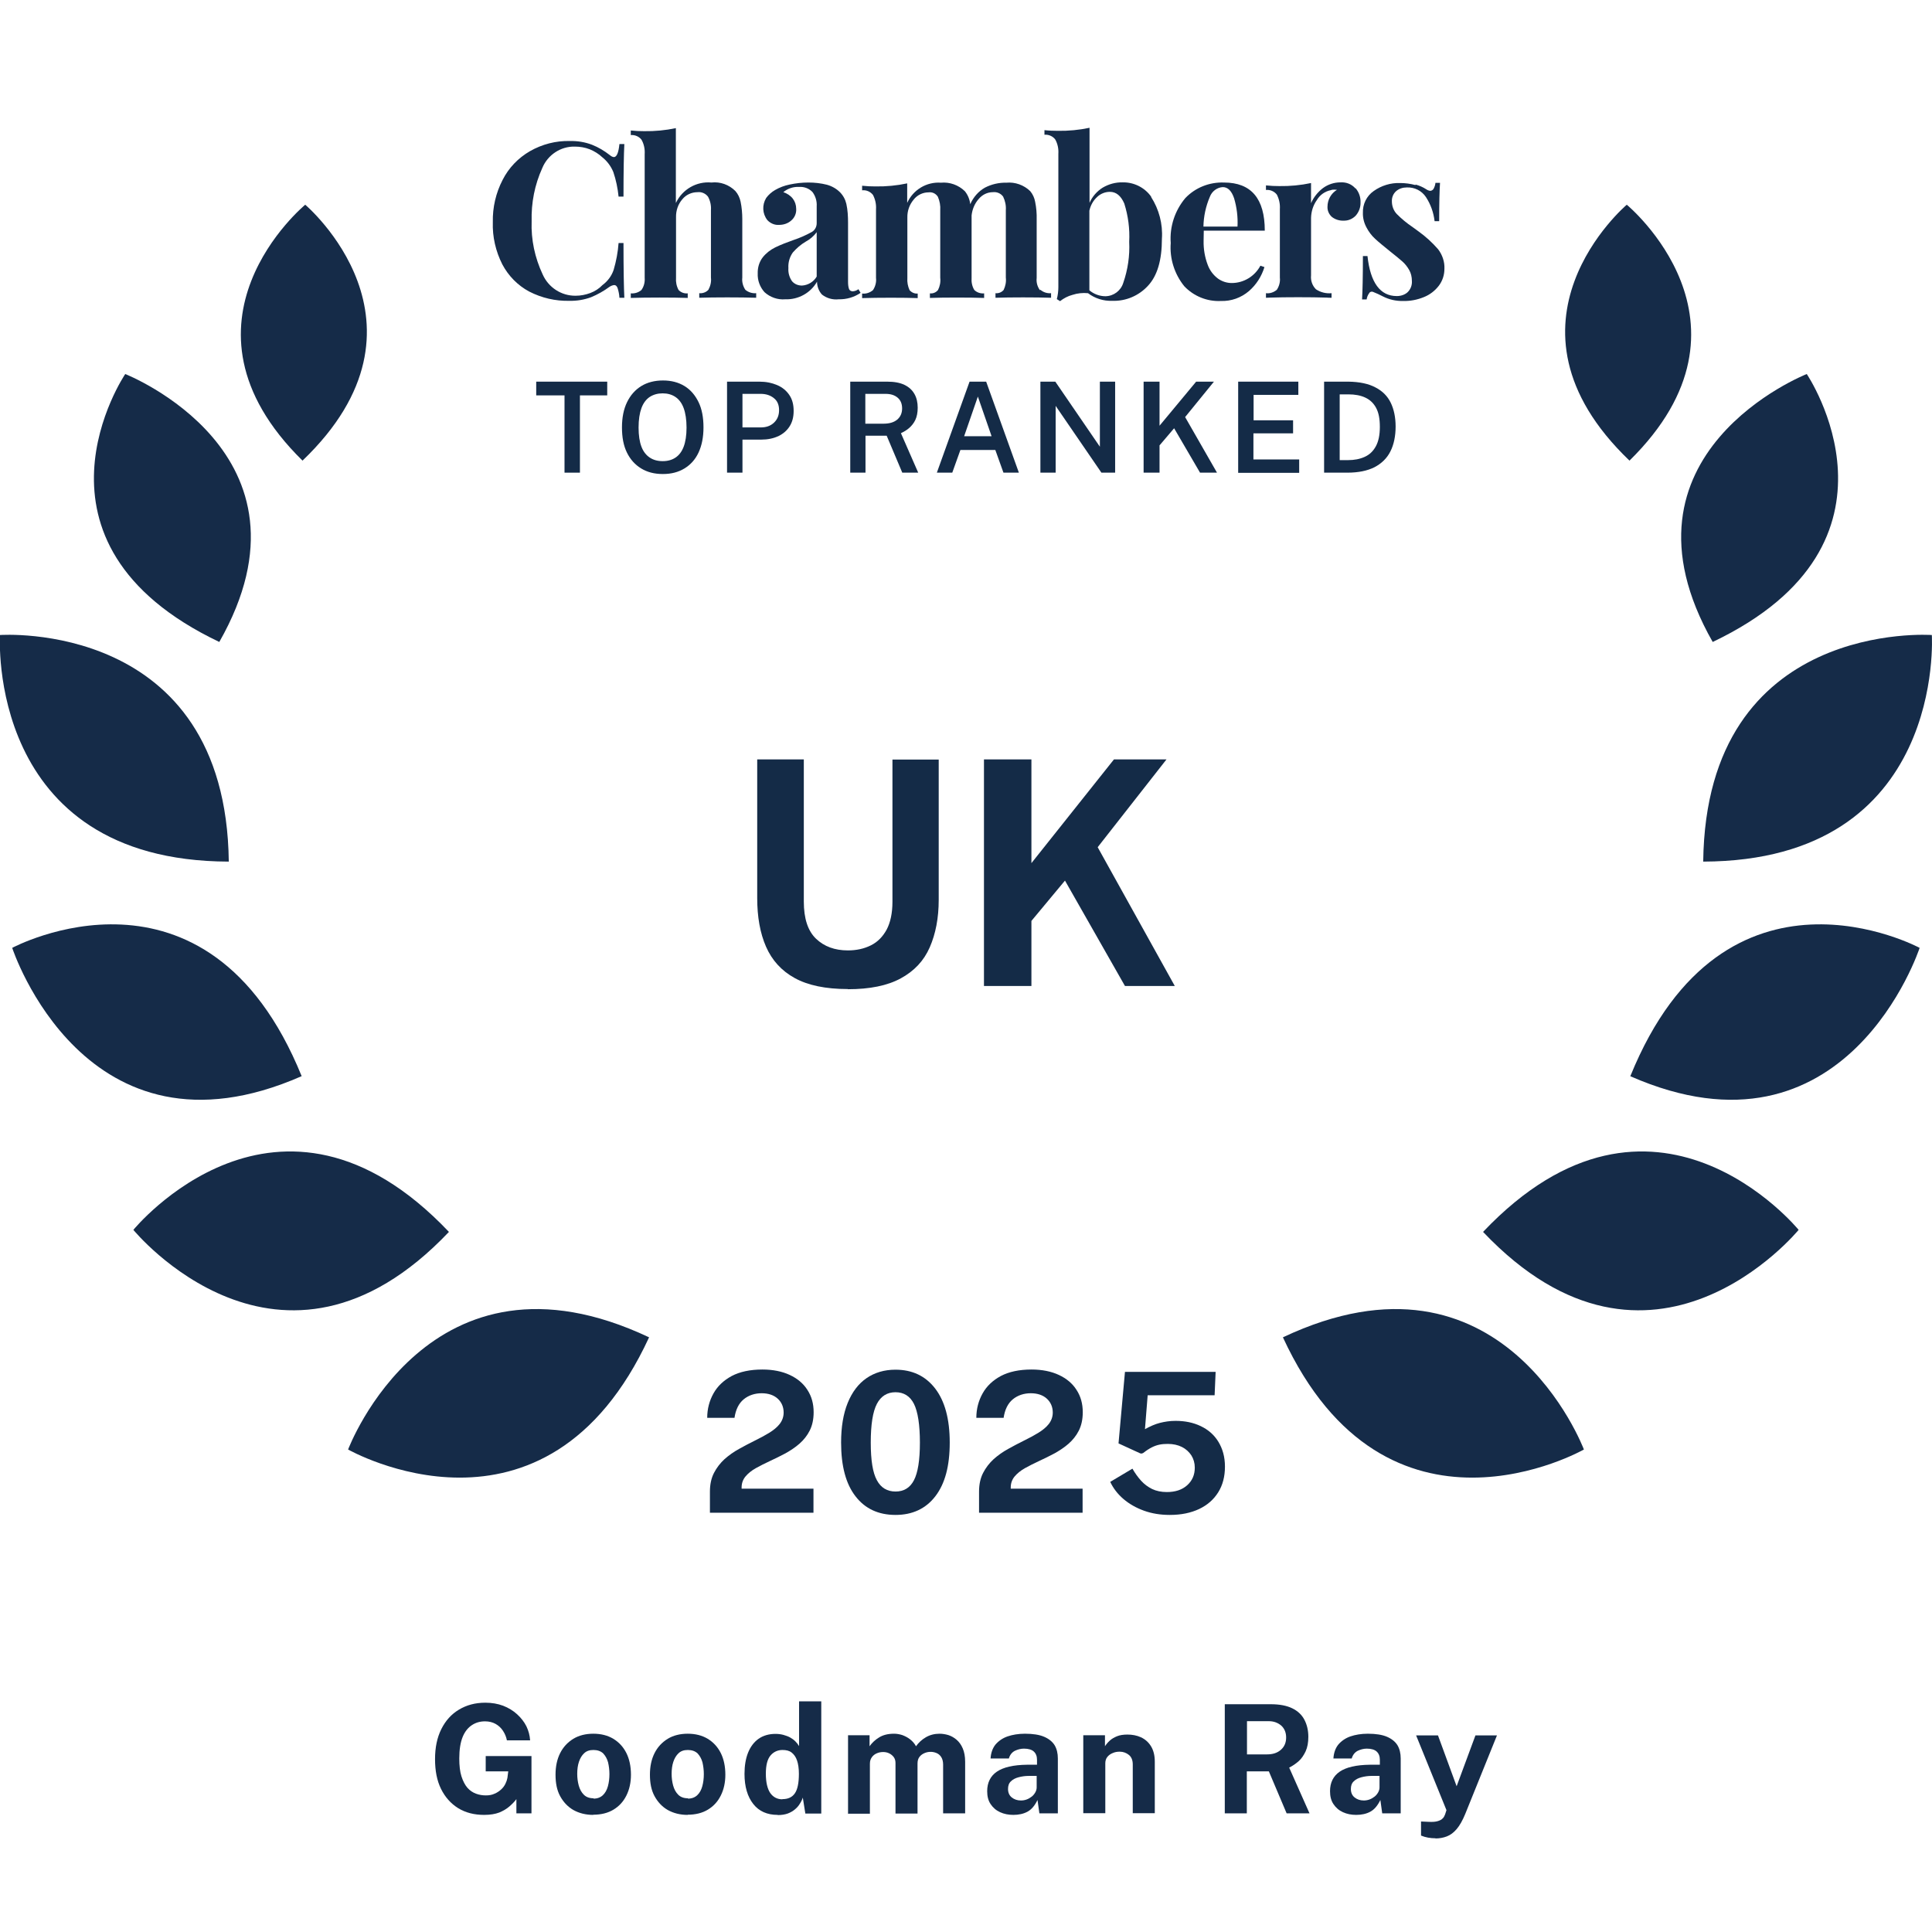 <svg xmlns="http://www.w3.org/2000/svg" viewBox="0 0 114 114" width="114" height="114"><g id="a"><path id="b" d="M13.5,50.84h0C13.33,36.51,0,37.47,0,37.47H0s-.85,13.33,13.49,13.37" style="fill:#152b48; stroke-width:0px;"/><path id="c" d="M12.94,37.88h0c6.34-11.14-5.55-15.81-5.55-15.81h0s-6.75,9.95,5.55,15.81" style="fill:#152b48; stroke-width:0px;"/><path id="d" d="M17.85,27.18c8.45-8.09.16-15.1.16-15.1h0s-8.44,6.96-.16,15.1Z" style="fill:#152b48; stroke-width:0px;"/><path id="e" d="M26.49,72.69c-10.07-10.61-18.62-.12-18.62-.12h0s8.67,10.6,18.62.12h0Z" style="fill:#152b48; stroke-width:0px;"/><path id="f" d="M17.8,63.5h0C12.21,49.74.72,55.93.72,55.93h0s4.3,13.19,17.08,7.57" style="fill:#152b48; stroke-width:0px;"/><path id="g" d="M38.3,78.91c-12.98-6.13-17.76,6.62-17.76,6.62h0s11.64,6.63,17.76-6.62h0Z" style="fill:#152b48; stroke-width:0px;"/><path id="h" d="M100.5,50.84h0c.17-14.34,13.49-13.37,13.49-13.37h0s.85,13.33-13.49,13.37" style="fill:#152b48; stroke-width:0px;"/><path id="i" d="M101.06,37.88h0c-6.34-11.14,5.55-15.81,5.55-15.81h0s6.75,9.95-5.55,15.81" style="fill:#152b48; stroke-width:0px;"/><path id="j" d="M96.15,27.18c-8.45-8.09-.16-15.1-.16-15.1h0s8.44,6.96.16,15.1Z" style="fill:#152b48; stroke-width:0px;"/><path id="k" d="M87.51,72.69c10.07-10.61,18.62-.12,18.62-.12h0s-8.67,10.6-18.62.12h0Z" style="fill:#152b48; stroke-width:0px;"/><path id="l" d="M96.2,63.5h0c5.59-13.76,17.07-7.57,17.07-7.57h0s-4.3,13.19-17.08,7.57" style="fill:#152b48; stroke-width:0px;"/><path id="m" d="M75.7,78.91c12.98-6.13,17.76,6.62,17.76,6.62h0s-11.64,6.63-17.76-6.62h0Z" style="fill:#152b48; stroke-width:0px;"/><path id="n" d="M34.93,8.54c.38.15.73.36,1.05.61.07.06.15.11.24.12.17,0,.28-.26.33-.77h.29c-.03.58-.05,1.61-.05,3.1h-.29c-.05-.49-.15-.98-.31-1.45-.14-.34-.36-.64-.65-.87-.21-.2-.47-.36-.74-.47-.28-.11-.58-.16-.88-.16-.84-.02-1.6.49-1.92,1.26-.45.99-.66,2.06-.63,3.15-.04,1.08.19,2.15.65,3.13.34.77,1.1,1.27,1.95,1.26.3,0,.59-.06.86-.16.27-.1.52-.26.72-.47.31-.23.54-.54.66-.9.15-.51.25-1.04.29-1.58h.29c0,1.55.02,2.62.05,3.23h-.29c-.01-.2-.05-.39-.11-.58-.05-.12-.11-.17-.2-.17-.1.01-.19.05-.27.1-.34.25-.71.46-1.1.62-.41.15-.84.22-1.27.21-.83.02-1.64-.17-2.38-.55-.67-.36-1.22-.92-1.58-1.6-.39-.77-.59-1.63-.56-2.49-.02-.87.18-1.73.58-2.5.36-.71.92-1.29,1.61-1.69.72-.41,1.53-.62,2.35-.6.45-.01.89.06,1.31.22" style="fill:#152b48; stroke-width:0px;"/><path id="o" d="M39.89,11.96c.38-.79,1.21-1.27,2.09-1.19.52-.06,1.04.13,1.41.5.16.18.26.4.31.63.07.34.1.69.1,1.03v3.45c-.03.25.04.51.18.72.18.15.41.22.64.2v.27c-.89-.03-2.54-.03-3.36,0v-.27c.2.02.4-.05.54-.2.12-.22.18-.47.15-.72v-3.98c.02-.28-.04-.55-.17-.79-.14-.19-.38-.3-.62-.27-.35,0-.68.15-.9.42-.25.29-.38.67-.37,1.06v3.57c-.02.25.03.5.15.72.14.15.34.22.54.2v.27c-.82-.03-2.47-.03-3.36,0v-.27c.23.02.46-.05.63-.2.15-.21.21-.47.19-.72v-7.29c.02-.3-.04-.6-.19-.86-.15-.19-.39-.29-.63-.27v-.27c.27.03.54.04.79.04.63.01,1.26-.05,1.87-.18v4.41Z" style="fill:#152b48; stroke-width:0px;"/><path id="p" d="M61.39,17.1c.18.15.4.22.63.2v.27c-.85-.03-2.46-.03-3.28,0v-.27c.18.02.36-.05.48-.19.11-.23.16-.48.13-.73v-3.98c.02-.28-.04-.55-.16-.8-.14-.19-.37-.29-.61-.26-.32,0-.62.15-.83.4-.24.27-.38.61-.42.97v3.68c-.02.25.03.51.16.72.15.15.37.22.58.2v.27c-.82-.03-2.38-.03-3.2,0v-.27c.18.02.36-.05.48-.2.11-.22.16-.47.13-.72v-3.98c.02-.27-.03-.55-.14-.8-.12-.19-.33-.29-.55-.26-.34,0-.67.16-.88.43-.25.3-.38.67-.37,1.06v3.56c-.02.25.03.5.13.72.12.14.3.22.48.2v.27c-.75-.03-2.36-.03-3.28,0v-.27c.23.03.46-.05.64-.2.14-.21.21-.47.18-.72v-4.04c.02-.3-.04-.59-.18-.86-.15-.19-.39-.3-.64-.27v-.27c.27.03.54.04.79.04.63.01,1.26-.05,1.87-.18v1.15c.35-.77,1.14-1.25,1.99-1.19.52-.05,1.04.14,1.41.5.18.22.29.49.32.77.18-.41.48-.76.87-.98.39-.2.82-.3,1.26-.29.52-.05,1.04.14,1.41.5.15.18.25.4.29.63.07.34.1.69.09,1.04v3.45c-.03.26.04.51.19.72" style="fill:#152b48; stroke-width:0px;"/><path id="q" d="M67.92,11.62c.47.73.7,1.6.64,2.47,0,1.26-.27,2.18-.82,2.77-.54.59-1.31.92-2.11.89-.52.02-1.02-.14-1.43-.45-.31-.03-.62,0-.92.1-.27.07-.51.2-.73.37l-.19-.12c.06-.23.09-.48.09-.72v-7.85c.02-.3-.04-.6-.19-.86-.15-.19-.39-.29-.63-.27v-.27c.26.03.53.04.79.04.63.01,1.26-.05,1.87-.18v4.43c.16-.37.44-.69.78-.9.36-.21.76-.32,1.18-.31.67-.01,1.3.31,1.68.85M66.28,16.69c.27-.78.39-1.6.35-2.42.04-.77-.06-1.53-.29-2.26-.2-.46-.48-.69-.85-.69-.28,0-.55.11-.75.3-.24.22-.39.5-.46.81v4.7c.26.22.6.35.95.35.49-.01.91-.33,1.05-.79" style="fill:#152b48; stroke-width:0px;"/><path id="r" d="M74.38,15.68l.23.08c-.17.55-.48,1.04-.92,1.42-.46.39-1.04.6-1.65.58-.81.04-1.6-.28-2.16-.87-.58-.72-.87-1.63-.8-2.55-.07-.96.24-1.91.86-2.65.59-.62,1.42-.95,2.28-.92,1.61,0,2.41.95,2.41,2.84h-3.6c0,.13-.01.33-.01.6-.01.48.07.96.24,1.41.12.33.33.61.61.82.24.17.52.26.81.26.71,0,1.36-.4,1.69-1.02M71.39,11.61c-.24.56-.37,1.16-.38,1.76h2.01c.03-.56-.04-1.13-.2-1.67-.15-.44-.37-.66-.67-.66-.34.02-.64.25-.76.57" style="fill:#152b48; stroke-width:0px;"/><path id="s" d="M79.99,11.11c.2.23.3.53.29.83.01.28-.09.56-.28.78-.19.2-.45.31-.72.3-.25.01-.5-.07-.69-.22-.17-.15-.27-.37-.26-.6,0-.41.21-.79.56-1-.05,0-.1-.01-.15-.01-.07,0-.14,0-.21.03-.35.07-.65.28-.83.59-.22.31-.33.67-.34,1.05v3.39c-.03.3.07.6.29.82.27.18.59.26.92.23v.27c-.1,0-.2,0-.29-.01-.87-.03-2.5-.03-3.32,0-.09,0-.17.01-.26.01v-.27c.23.03.46-.05.64-.2.14-.21.21-.47.18-.72v-4.04c.02-.3-.04-.59-.18-.86-.15-.19-.4-.3-.64-.27v-.27c.27.03.54.04.79.04.63.01,1.26-.05,1.87-.18v1.19c.15-.35.4-.66.7-.89.3-.22.66-.34,1.04-.34.33-.02.65.1.87.35" style="fill:#152b48; stroke-width:0px;"/><path id="t" d="M83.53,10.89c.22.06.43.15.63.28.07.05.15.08.23.09.08,0,.16-.05.2-.12.06-.11.1-.23.11-.35h.27c-.03.44-.05,1.19-.05,2.26h-.27c-.06-.51-.23-.99-.51-1.42-.25-.38-.68-.59-1.13-.57-.23,0-.46.07-.63.22-.17.15-.26.37-.25.6,0,.28.1.55.29.75.28.28.59.54.92.76l.37.27c.42.3.81.66,1.15,1.05.25.33.39.74.37,1.15,0,.36-.11.71-.33,1-.23.3-.53.53-.88.67-.39.16-.8.24-1.22.23-.42.01-.83-.08-1.2-.27-.19-.1-.39-.19-.59-.27-.08-.03-.18,0-.22.08-.08.11-.13.23-.15.37h-.27c.03-.49.05-1.34.05-2.56h.27c.17,1.57.75,2.36,1.73,2.36.23,0,.46-.07.63-.22.19-.18.28-.43.26-.68,0-.22-.05-.45-.16-.64-.11-.19-.24-.36-.4-.5-.16-.14-.41-.35-.73-.6-.38-.31-.68-.55-.88-.74-.21-.19-.38-.42-.51-.67-.14-.26-.22-.56-.21-.86-.02-.51.22-1,.64-1.29.45-.32,1-.49,1.56-.47.3,0,.6.04.9.12" style="fill:#152b48; stroke-width:0px;"/><path id="u" d="M50.66,17.06c-.1.08-.22.12-.34.13-.09,0-.18-.04-.22-.13-.05-.14-.06-.29-.06-.44v-3.48c0-.37-.02-.75-.1-1.11-.06-.26-.19-.5-.38-.69-.21-.21-.48-.36-.77-.44-.36-.09-.72-.13-1.09-.13-.37,0-.74.04-1.11.12-.3.06-.59.17-.85.32-.21.12-.39.28-.53.47-.25.41-.23.93.07,1.31.18.19.43.3.69.28.26,0,.52-.08.72-.26.2-.17.31-.43.29-.69,0-.22-.07-.43-.2-.6-.14-.18-.34-.31-.56-.38.26-.22.6-.33.94-.31.29-.02.58.09.78.3.18.24.27.54.25.84v1c0,.23-.12.44-.33.54-.33.18-.67.33-1.03.45-.37.13-.74.27-1.09.44-.28.14-.53.33-.73.58-.21.27-.31.61-.3.95-.02.41.13.81.4,1.11.33.3.78.46,1.22.42.77.03,1.5-.37,1.88-1.04,0,.28.1.55.29.76.28.22.63.32.99.28.46.01.91-.12,1.29-.38l-.13-.22ZM48.19,16.32c-.18.31-.51.51-.87.53-.22,0-.43-.08-.58-.25-.16-.22-.24-.5-.22-.78-.02-.33.07-.65.26-.92.22-.25.47-.47.76-.64.26-.14.48-.33.65-.56v2.63Z" style="fill:#152b48; stroke-width:0px;"/><rect width="114" height="114" style="fill:none; stroke-width:0px;"/></g><g id="w"><path d="M28.57,107.09c-.59,0-1.1-.13-1.54-.4-.43-.27-.77-.65-1.01-1.14-.24-.49-.35-1.07-.35-1.75s.12-1.27.37-1.77c.25-.5.59-.88,1.04-1.15.45-.27.96-.41,1.56-.41.38,0,.73.06,1.05.18.31.12.59.29.82.5.23.21.42.45.55.71.13.27.2.54.22.83h-1.37c-.04-.21-.12-.39-.23-.56-.11-.17-.26-.31-.44-.41-.18-.1-.39-.15-.62-.15-.29,0-.54.07-.77.22-.23.15-.42.38-.55.7-.13.32-.2.74-.2,1.27,0,.42.04.78.13,1.06.09.28.21.51.35.67.15.17.32.28.51.35.19.07.38.1.58.1s.36-.03.51-.1c.15-.06.28-.15.39-.25.11-.1.19-.21.25-.33.06-.12.1-.24.12-.35l.05-.39h-1.33v-.9h2.7v3.38h-.89v-.84c-.11.15-.25.29-.41.43-.16.14-.36.26-.6.36-.24.09-.53.14-.88.14Z" style="fill:#152b48; stroke-width:0px;"/><path d="M35.01,107.09c-.45,0-.84-.1-1.18-.29-.33-.19-.59-.47-.78-.82s-.27-.77-.27-1.26.09-.91.27-1.27.44-.64.78-.85c.33-.2.73-.3,1.18-.3s.85.1,1.18.3c.33.2.59.48.77.84.18.36.27.79.27,1.28,0,.46-.09.87-.27,1.23s-.43.63-.76.83c-.33.2-.73.3-1.2.3ZM35.02,106.13c.23,0,.41-.07.55-.2.14-.13.24-.31.3-.53.06-.22.09-.46.09-.72,0-.24-.03-.47-.08-.69-.06-.22-.16-.39-.29-.53-.14-.13-.33-.2-.57-.2s-.41.06-.55.19c-.14.13-.24.3-.31.51s-.1.45-.1.71c0,.24.03.47.09.69s.16.4.3.54.33.21.58.21Z" style="fill:#152b48; stroke-width:0px;"/><path d="M40.58,107.09c-.45,0-.84-.1-1.18-.29-.33-.19-.59-.47-.78-.82s-.27-.77-.27-1.26.09-.91.27-1.27.44-.64.78-.85c.33-.2.73-.3,1.18-.3s.85.1,1.18.3c.33.2.59.48.77.84.18.36.27.79.27,1.28,0,.46-.09.87-.27,1.23s-.43.63-.76.83c-.33.2-.73.3-1.2.3ZM40.59,106.13c.23,0,.41-.07.55-.2.14-.13.24-.31.3-.53.06-.22.09-.46.09-.72,0-.24-.03-.47-.08-.69-.06-.22-.16-.39-.29-.53-.14-.13-.33-.2-.57-.2s-.41.06-.55.19c-.14.13-.24.3-.31.51s-.1.45-.1.71c0,.24.03.47.09.69s.16.4.3.54.33.21.58.21Z" style="fill:#152b48; stroke-width:0px;"/><path d="M45.89,107.09c-.62,0-1.1-.21-1.44-.64-.34-.43-.52-1.02-.52-1.78,0-.48.07-.9.21-1.25s.35-.63.62-.82.61-.29,1-.29c.17,0,.32.02.47.06.14.04.28.09.39.15.12.07.22.14.31.23.09.09.16.18.22.28v-2.64h1.31v6.62h-.94l-.15-.94c-.04.13-.1.25-.18.37-.07.12-.17.23-.29.33s-.26.18-.42.24c-.17.06-.36.09-.59.09ZM46.17,106.16c.33,0,.57-.11.73-.34.16-.23.24-.61.24-1.16,0-.31-.04-.58-.11-.78-.07-.21-.18-.36-.32-.47s-.32-.15-.54-.15c-.28,0-.52.11-.7.32-.19.22-.28.58-.28,1.08s.09.89.26,1.14c.17.24.41.37.71.37Z" style="fill:#152b48; stroke-width:0px;"/><path d="M50.04,107v-4.61h1.27v.65c.14-.2.33-.38.56-.52.24-.15.53-.22.89-.22.16,0,.32.03.48.08.16.06.32.14.46.25.14.11.26.24.35.41.15-.21.34-.39.58-.53.24-.14.51-.21.81-.21.17,0,.35.03.52.08.18.06.34.15.49.28.15.13.27.3.36.51s.14.47.14.79v3.04h-1.3v-2.88c0-.18-.04-.33-.11-.44-.07-.11-.16-.19-.28-.24s-.23-.07-.35-.07c-.12,0-.23.02-.35.07-.12.05-.22.12-.3.22-.08.1-.12.23-.12.4v2.95h-1.3v-2.99c0-.14-.04-.26-.11-.35-.07-.09-.17-.17-.28-.22-.11-.05-.22-.07-.34-.07s-.24.02-.36.07c-.12.05-.22.12-.3.23s-.12.23-.12.39v2.95h-1.3Z" style="fill:#152b48; stroke-width:0px;"/><path d="M59.8,107.09c-.29,0-.55-.05-.79-.16s-.42-.27-.56-.48c-.14-.21-.2-.46-.2-.76,0-.5.19-.89.57-1.15s.97-.4,1.79-.41h.58v-.29c0-.21-.06-.37-.19-.49-.12-.11-.32-.17-.58-.17-.19,0-.37.05-.54.13-.17.09-.29.24-.35.45h-1.08c.02-.33.12-.61.29-.82.18-.21.42-.38.71-.48s.64-.16,1.03-.16c.47,0,.85.06,1.13.18s.49.29.62.5c.13.22.19.48.19.78v3.24h-1.09l-.11-.79c-.16.33-.35.56-.59.69-.24.13-.52.19-.84.19ZM60.24,106.24c.12,0,.23-.02.34-.06s.21-.1.3-.17c.09-.07.16-.16.21-.25.05-.09.08-.19.08-.29v-.68h-.47c-.21,0-.41.03-.6.08-.19.05-.34.13-.45.24-.12.11-.17.26-.17.45,0,.21.07.38.22.5.15.12.33.18.54.18Z" style="fill:#152b48; stroke-width:0px;"/><path d="M63.92,107v-4.61h1.28v.65c.07-.11.16-.22.28-.33s.26-.19.43-.26c.17-.07.38-.1.62-.1.28,0,.55.05.79.16s.44.28.59.52c.15.24.23.54.23.92v3.04h-1.3v-2.88c0-.25-.08-.44-.23-.56-.15-.12-.33-.19-.54-.19-.14,0-.28.02-.41.08-.13.05-.24.13-.32.23-.08.1-.12.23-.12.37v2.95h-1.3Z" style="fill:#152b48; stroke-width:0px;"/><path d="M72.27,107v-6.44h2.72c.51,0,.93.08,1.26.24.33.16.57.39.72.68s.23.62.23,1c0,.34-.05.62-.16.86-.11.23-.24.43-.41.58s-.36.28-.56.38l1.2,2.7h-1.35l-1.05-2.48h-1.3v2.48h-1.3ZM73.57,103.52h1.19c.35,0,.62-.09.83-.28s.3-.43.3-.72-.1-.53-.29-.7c-.2-.17-.44-.26-.74-.26h-1.28v1.96Z" style="fill:#152b48; stroke-width:0px;"/><path d="M80.03,107.09c-.29,0-.55-.05-.79-.16s-.42-.27-.56-.48c-.14-.21-.2-.46-.2-.76,0-.5.19-.89.57-1.15s.97-.4,1.79-.41h.58v-.29c0-.21-.06-.37-.19-.49-.12-.11-.32-.17-.58-.17-.19,0-.37.05-.54.13-.17.09-.29.24-.35.45h-1.08c.02-.33.12-.61.29-.82.18-.21.42-.38.71-.48s.64-.16,1.03-.16c.47,0,.85.06,1.13.18s.49.29.62.5c.13.22.19.48.19.78v3.24h-1.09l-.11-.79c-.16.33-.35.56-.59.69-.24.13-.52.19-.84.19ZM80.47,106.24c.12,0,.23-.02.34-.06s.21-.1.3-.17c.09-.07.16-.16.21-.25.05-.09.08-.19.08-.29v-.68h-.47c-.21,0-.41.03-.6.08-.19.05-.34.13-.45.24-.12.11-.17.26-.17.45,0,.21.07.38.22.5.15.12.33.18.54.18Z" style="fill:#152b48; stroke-width:0px;"/><path d="M84.71,108.47c-.31,0-.6-.05-.86-.16v-.83l.46.02c.2.01.36,0,.48-.03.12-.03.21-.07.28-.12.06-.05.11-.1.14-.16.03-.06.05-.1.06-.13l.08-.25-1.79-4.41h1.29l1.1,3,1.11-3h1.27l-1.87,4.63c-.16.39-.33.69-.51.9-.18.21-.37.35-.58.43s-.43.12-.67.12Z" style="fill:#152b48; stroke-width:0px;"/><path d="M41.89,89.26v-1.25c0-.42.08-.79.24-1.1.16-.31.37-.58.62-.81.26-.23.54-.43.85-.6.31-.17.62-.34.93-.49.31-.15.6-.31.85-.46.26-.16.47-.33.62-.52s.24-.42.24-.68c0-.33-.12-.61-.35-.82s-.55-.32-.95-.32-.77.12-1.06.36c-.29.24-.47.61-.54,1.09h-1.61c0-.53.13-1.01.37-1.44.24-.43.6-.77,1.08-1.03.48-.25,1.08-.38,1.81-.38.62,0,1.16.11,1.61.32s.8.5,1.04.88c.25.38.37.82.37,1.32,0,.42-.08.78-.23,1.08-.15.3-.36.56-.61.78-.25.22-.53.4-.83.57-.3.16-.61.31-.91.45-.3.14-.58.28-.83.42-.25.14-.46.31-.61.49s-.23.4-.23.65v.07h4.24v1.42h-6.11Z" style="fill:#142b47; stroke-width:0px;"/><path d="M52.84,89.39c-1.01,0-1.8-.37-2.36-1.1-.57-.73-.85-1.79-.85-3.17,0-.92.13-1.7.39-2.34s.63-1.13,1.11-1.46c.48-.33,1.05-.5,1.71-.5.99,0,1.77.37,2.34,1.11.57.74.86,1.8.86,3.19s-.28,2.43-.85,3.17c-.56.73-1.35,1.1-2.35,1.1ZM52.84,88.01c.49,0,.86-.22,1.09-.67.23-.44.35-1.18.35-2.22s-.12-1.82-.35-2.28c-.23-.46-.6-.69-1.09-.69s-.86.23-1.1.69c-.24.46-.36,1.22-.36,2.28s.12,1.78.36,2.22c.24.45.61.67,1.11.67Z" style="fill:#142b47; stroke-width:0px;"/><path d="M57.77,89.26v-1.25c0-.42.08-.79.24-1.1.16-.31.37-.58.62-.81.26-.23.54-.43.85-.6.31-.17.62-.34.93-.49.31-.15.6-.31.85-.46.26-.16.47-.33.62-.52s.24-.42.24-.68c0-.33-.12-.61-.35-.82s-.55-.32-.95-.32-.77.12-1.06.36c-.29.24-.47.61-.54,1.09h-1.61c0-.53.13-1.01.37-1.44.24-.43.6-.77,1.08-1.03.48-.25,1.08-.38,1.81-.38.62,0,1.16.11,1.61.32s.8.5,1.04.88c.25.38.37.82.37,1.32,0,.42-.08.78-.23,1.08-.15.3-.36.56-.61.78-.25.22-.53.4-.83.57-.3.16-.61.31-.91.45-.3.14-.58.28-.83.42-.25.14-.46.31-.61.49s-.23.4-.23.65v.07h4.24v1.42h-6.11Z" style="fill:#142b47; stroke-width:0px;"/><path d="M69.02,89.39c-.54,0-1.05-.08-1.52-.25-.47-.17-.87-.4-1.21-.69s-.6-.63-.78-1.01l1.31-.78c.15.26.32.5.51.71.19.21.41.37.65.49.25.12.54.18.87.18.5,0,.9-.13,1.2-.4.3-.27.45-.61.45-1.04,0-.27-.07-.51-.2-.72-.14-.21-.32-.38-.56-.5-.24-.12-.52-.18-.83-.18-.17,0-.33.01-.48.04s-.3.08-.46.16-.33.19-.52.34c-.05.02-.09.03-.11.03s-.06-.01-.12-.04l-1.22-.56.38-4.22h5.35l-.06,1.38h-3.95l-.16,2c.31-.17.6-.3.88-.37s.58-.12.92-.12c.56,0,1.05.1,1.49.31s.79.51,1.04.92.39.89.39,1.47-.13,1.09-.4,1.52-.64.75-1.12.98c-.49.23-1.06.35-1.72.35Z" style="fill:#142b47; stroke-width:0px;"/><path d="M33.31,27.89v-4.56h-1.67v-.81h4.19v.81h-1.61v4.56h-.91Z" style="fill:#142b47; stroke-width:0px;"/><path d="M39.11,27.97c-.5,0-.92-.11-1.28-.33s-.64-.53-.84-.94c-.2-.41-.29-.9-.29-1.48s.1-1.08.3-1.49.48-.73.84-.95c.36-.22.79-.33,1.28-.33s.91.11,1.27.33c.36.22.63.54.83.95.2.41.29.91.29,1.49s-.1,1.07-.29,1.48c-.19.41-.47.72-.83.94-.36.22-.78.33-1.27.33ZM39.11,27.21c.29,0,.54-.07.75-.21.21-.14.37-.35.48-.64s.17-.67.17-1.13-.06-.85-.17-1.15c-.11-.3-.28-.52-.49-.66s-.46-.21-.75-.21-.54.07-.76.21c-.21.14-.38.36-.49.66s-.17.68-.17,1.15.06.84.17,1.13.28.5.49.64c.21.14.46.21.76.21Z" style="fill:#142b47; stroke-width:0px;"/><path d="M42.9,27.89v-5.37h1.91c.39,0,.73.07,1.04.2.31.13.55.33.72.58.18.26.26.57.26.95,0,.36-.08.66-.24.91-.16.25-.38.44-.67.58-.29.13-.62.2-1,.2h-1.11v1.95h-.92ZM43.81,25.22h1.09c.31,0,.57-.09.77-.28.2-.19.3-.43.3-.74s-.1-.55-.31-.71c-.21-.17-.47-.25-.78-.25h-1.07v1.99Z" style="fill:#142b47; stroke-width:0px;"/><path d="M50.17,27.89v-5.37h2.18c.41,0,.75.06,1.02.19.27.13.46.31.59.54s.19.5.19.81c0,.29-.05.53-.14.72-.09.19-.22.35-.37.48s-.31.22-.48.3l1.02,2.33h-.94l-.92-2.18h-1.25v2.18h-.9ZM51.07,25h1.07c.34,0,.61-.08.8-.24.19-.16.29-.38.29-.66s-.09-.49-.27-.64-.41-.22-.71-.22h-1.19v1.76Z" style="fill:#142b47; stroke-width:0px;"/><path d="M55.28,27.89l1.93-5.37h.98l1.93,5.37h-.91l-.48-1.34h-2.06l-.48,1.34h-.91ZM56.89,25.74h1.62l-.81-2.34-.81,2.34Z" style="fill:#142b47; stroke-width:0px;"/><path d="M61.39,27.89v-5.37h.88l2.63,3.84v-3.84h.9v5.37h-.81l-2.7-3.94v3.94h-.9Z" style="fill:#142b47; stroke-width:0px;"/><path d="M67.48,27.89v-5.37h.94v2.6l2.16-2.6h1.05l-1.7,2.09,1.88,3.28h-1l-1.53-2.62-.86,1.01v1.61h-.94Z" style="fill:#142b47; stroke-width:0px;"/><path d="M73.06,27.89v-5.37h3.55v.78h-2.64v1.5h2.33v.77h-2.34v1.54h2.7v.79h-3.6Z" style="fill:#142b47; stroke-width:0px;"/><path d="M78.13,27.89v-5.37h.58c.15,0,.3,0,.46,0,.16,0,.29,0,.4,0,.65.01,1.18.12,1.59.34.41.21.71.51.9.9.19.39.29.86.29,1.41s-.1,1.06-.31,1.47c-.2.4-.52.71-.94.93-.42.21-.95.32-1.6.32h-1.39ZM79.05,27.15h.49c.37,0,.69-.06.98-.19s.5-.33.66-.62c.16-.29.24-.67.24-1.15s-.07-.84-.22-1.12-.36-.48-.64-.61-.61-.19-1-.19h-.51v3.88Z" style="fill:#142b47; stroke-width:0px;"/><path d="M50.02,58.36c-1.31,0-2.35-.22-3.13-.65-.78-.43-1.34-1.05-1.69-1.85-.35-.8-.52-1.76-.52-2.87v-8.18h2.75v8.39c0,1,.24,1.73.72,2.19.48.46,1.11.69,1.88.69.51,0,.96-.1,1.36-.3s.7-.51.93-.93c.22-.42.34-.97.34-1.64v-8.39h2.73v8.27c0,1.08-.18,2.01-.53,2.81s-.92,1.4-1.71,1.83c-.79.43-1.83.64-3.12.64Z" style="fill:#142b47; stroke-width:0px;"/><path d="M58.06,58.18v-13.37h2.8v6.12l4.87-6.12h3.1l-4.06,5.18,4.55,8.19h-2.94l-3.54-6.22-1.98,2.38v3.84h-2.8Z" style="fill:#142b47; stroke-width:0px;"/></g></svg>